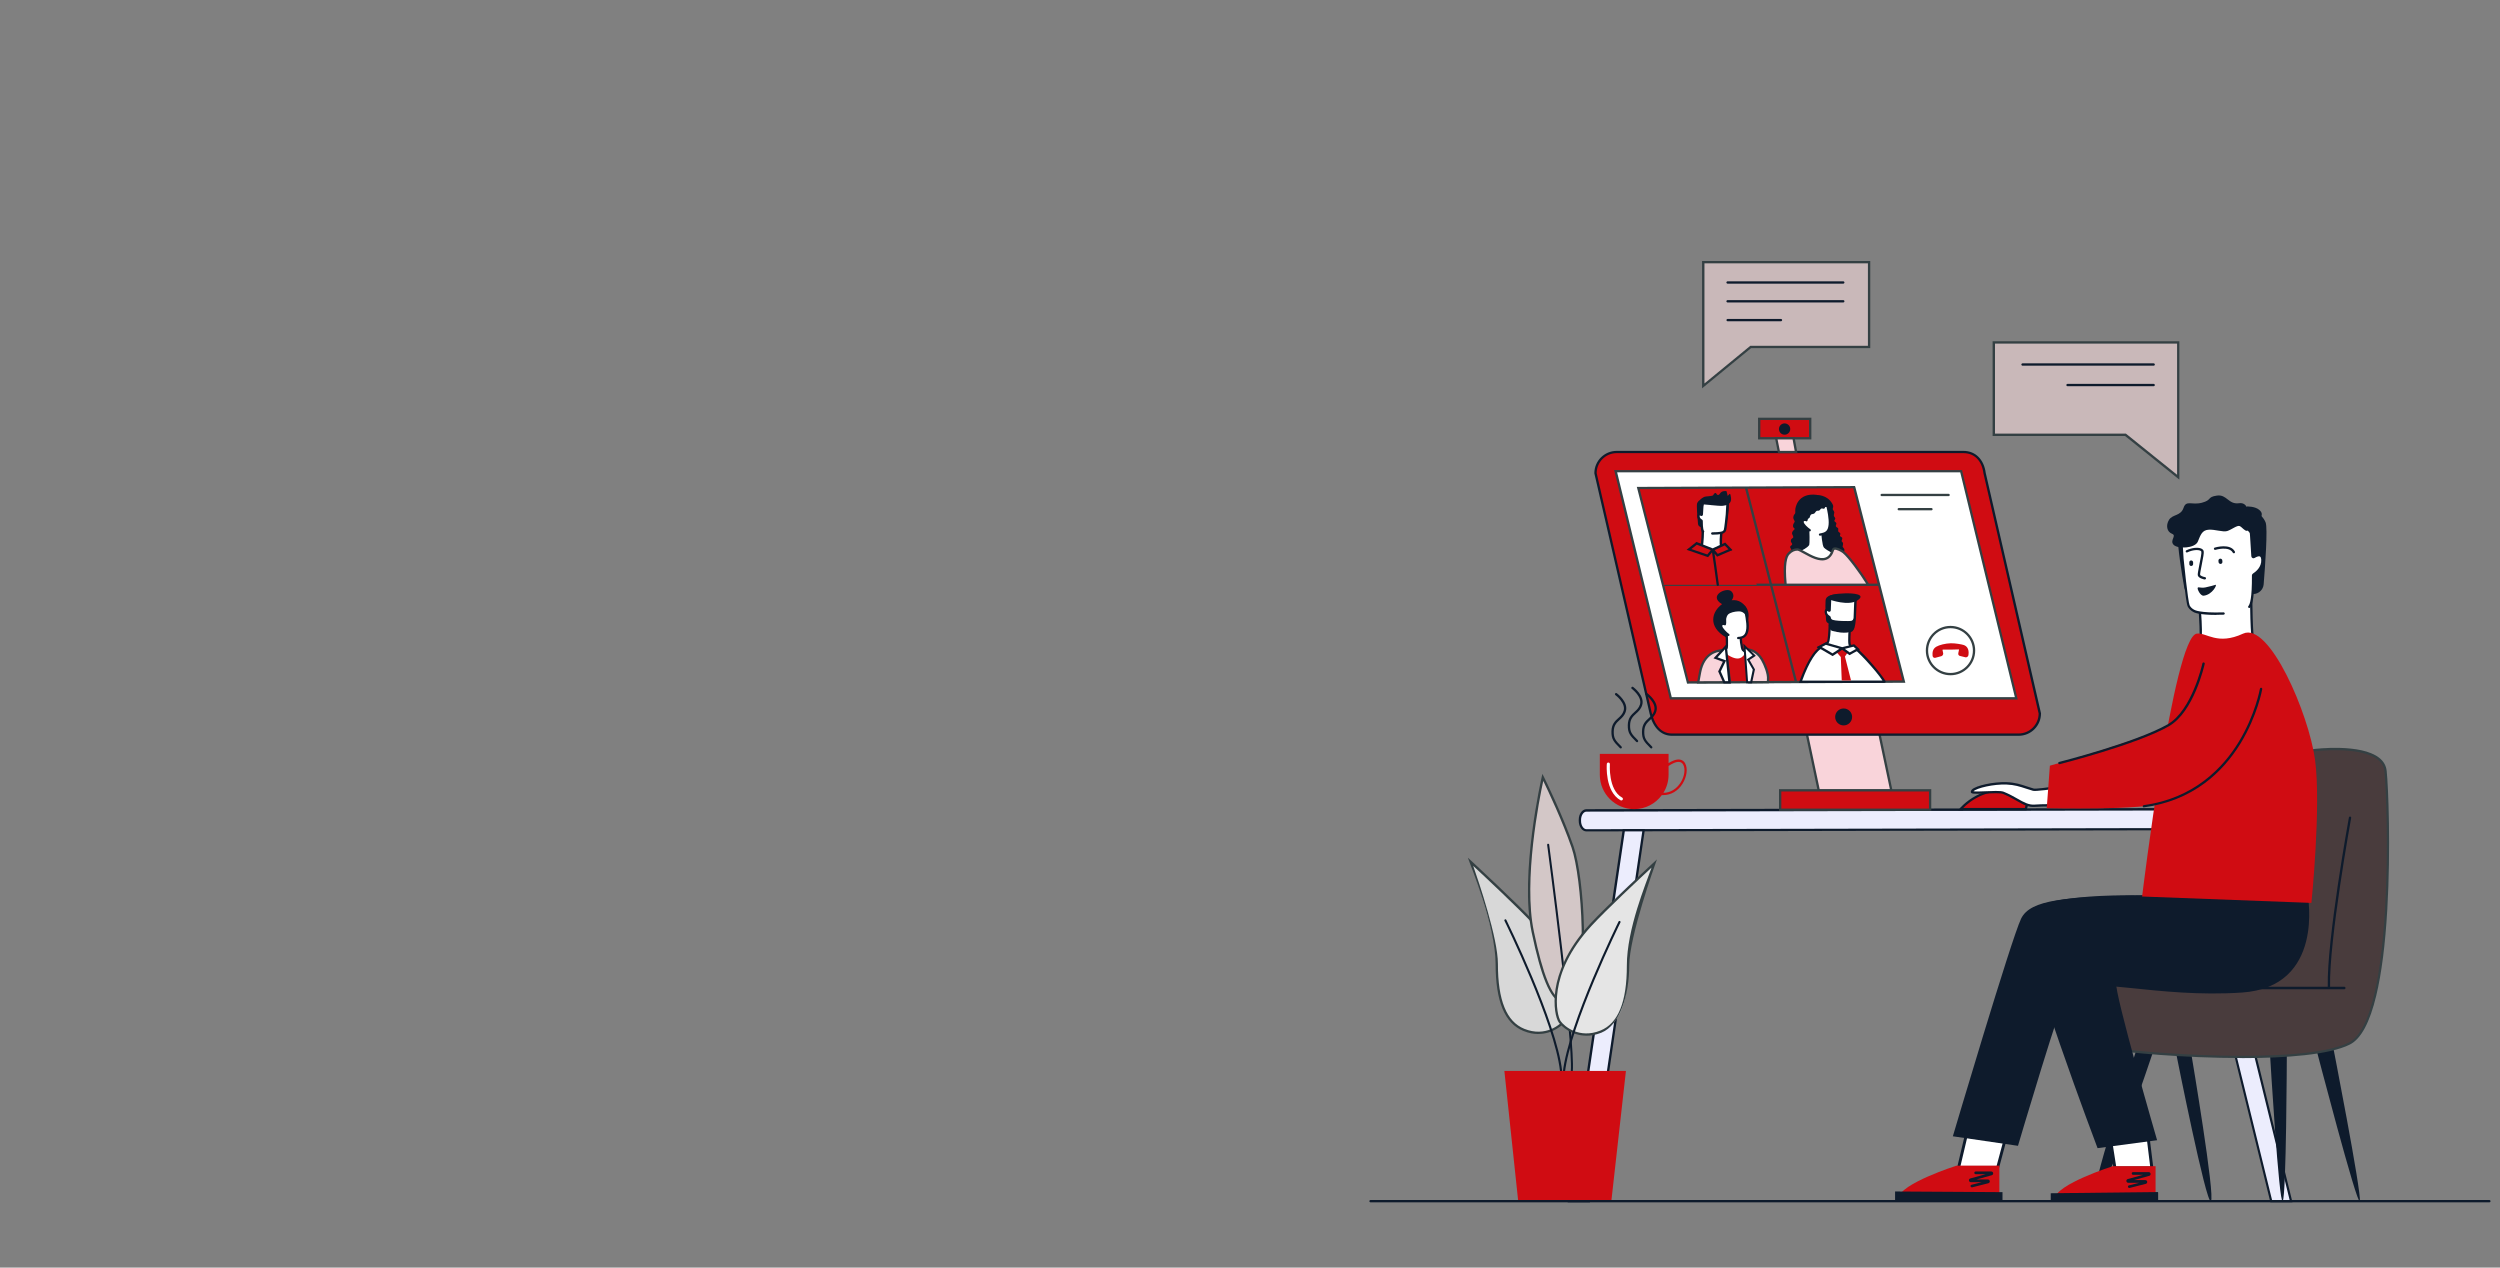 <?xml version="1.0" encoding="UTF-8"?>
<svg xmlns="http://www.w3.org/2000/svg" version="1.1" viewBox="0 0 4068.3 2062.8">
  <rect x="0" y="0" width="4068.3" height="2062.8" fill="#808080" stroke="none"/>
  <defs>
    <style>
      .cls-1 {
        fill: #344043;
      }

      .cls-2 {
        fill: #493c3d;
      }

      .cls-3 {
        fill: #d00c12;
      }

      .cls-4 {
        fill: #fff;
      }

      .cls-5 {
        fill: #e5e5e5;
      }

      .cls-6 {
        fill: #d8d8d8;
      }

      .cls-7 {
        fill: #ecedfd;
      }

      .cls-8 {
        fill: #c9b8b9;
      }

      .cls-9 {
        fill: #f9d4da;
      }

      .cls-10 {
        fill: #0e1b2c;
      }

      .cls-11 {
        fill: #d3c7c7;
      }
    </style>
  </defs>
  <!-- Generator: Adobe Illustrator 28.7.2, SVG Export Plug-In . SVG Version: 1.2.0 Build 154)  -->
  <g>
    <g id="Layer_1">
      <g id="Capa_7">
        <g>
          <g>
            <polygon class="cls-8" points="3244.6 557.2 3544.7 557.2 3544.7 696 3544.7 707.5 3544.7 776.6 3458.8 707.5 3244.6 707.5 3244.6 557.2"/>
            <path class="cls-1" d="M3546.6,780.6l-88.5-71.1h-215.5v-154.1h303.9v225.2h0ZM3246.5,705.6h213l.5.4,82.8,66.6v-213.4h-296.3s0,146.5,0,146.5Z"/>
            <path class="cls-10" d="M3504.7,595.1h-213.4c-1,0-1.9-.9-1.9-1.9s.9-1.9,1.9-1.9h213.4c1,0,1.9.9,1.9,1.9s-.9,1.9-1.9,1.9Z"/>
            <path class="cls-10" d="M3504.7,628.5h-140.2c-1,0-1.9-.9-1.9-1.9s.9-1.9,1.9-1.9h140.2c1,0,1.9.9,1.9,1.9s-.9,1.9-1.9,1.9Z"/>
          </g>
          <g>
            <polygon class="cls-8" points="3041.6 426.6 2771.8 426.6 2771.8 554 2771.8 564.6 2771.8 628 2849 564.6 3041.6 564.6 3041.6 426.6"/>
            <path class="cls-1" d="M2769.8,632v-207.3h273.7v141.8h-193.9l-79.8,65.5h0ZM2773.7,428.5v195.5l74.6-61.3h191.4v-134.2h-266.1Z"/>
            <path class="cls-10" d="M2999.6,461.6h-188.3c-1,0-1.9-.9-1.9-1.9s.9-1.9,1.9-1.9h188.3c1,0,1.9.9,1.9,1.9s-.9,1.9-1.9,1.9Z"/>
            <path class="cls-10" d="M2999.6,492.2h-188.3c-1,0-1.9-.9-1.9-1.9s.9-1.9,1.9-1.9h188.3c1,0,1.9.9,1.9,1.9s-.9,1.9-1.9,1.9Z"/>
            <path class="cls-10" d="M2898.2,522.8h-86.8c-1,0-1.9-.9-1.9-1.9s.9-1.9,1.9-1.9h86.8c1,0,1.9.9,1.9,1.9s-.9,1.9-1.9,1.9Z"/>
          </g>
          <g>
            <path class="cls-7" d="M2581.7,1351.1l1066.9-2.1c5.9,0,10.7-6.9,10.7-15.2v-1.8c0-8.4-4.8-15.2-10.7-15.2l-1066.9,2.1c-5.9,0-10.7,6.9-10.7,15.2v1.8c0,8.4,4.8,15.2,10.7,15.2h0Z"/>
            <path class="cls-10" d="M2581.7,1353h0c-7,0-12.6-7.7-12.6-17.2v-1.8c0-9.5,5.6-17.2,12.6-17.2l1066.9-2.1c7,0,12.6,7.7,12.6,17.2v1.8c0,9.5-5.6,17.2-12.6,17.2l-1066.9,2.1h0ZM3648.6,1318.7l-1066.9,2.1c-4.8,0-8.8,6.1-8.8,13.4v1.8c0,7.2,4,13.4,8.8,13.4l1066.9-2.1c4.8,0,8.8-6.1,8.8-13.4v-1.8c0-7.2-4-13.4-8.8-13.4Z"/>
            <polygon class="cls-7" points="3696 1954.7 3728.3 1954.7 3579.4 1349.3 3547.1 1349.3 3696 1954.7"/>
            <path class="cls-10" d="M3730.6,1956.5h-36l-.3-1.4-149.4-607.7h36l.3,1.4,149.4,607.7ZM3697.4,1952.9h28.6l-148-601.8h-28.6l148,601.8Z"/>
            <polygon class="cls-7" points="2585.7 1954.7 2553.4 1954.7 2642.5 1351.1 2674.7 1351.1 2585.7 1954.7"/>
            <path class="cls-10" d="M2587.3,1956.6h-36.2l89.6-607.4h36.2l-89.6,607.4ZM2555.6,1952.8h28.4l88.5-599.8h-28.4l-88.5,599.8h0Z"/>
          </g>
          <g>
            <polygon class="cls-9" points="2959.7 1286.6 3077.8 1286.6 3052.6 1167.1 2934.5 1167.1 2959.7 1286.6"/>
            <path class="cls-1" d="M3080.2,1288.5h-122l-26-123.3h122l26,123.3ZM2961.3,1284.7h114.2l-24.4-115.7h-114.2l24.4,115.7h0Z"/>
            <rect class="cls-4" x="3014.8" y="1080.5" width="17.5" height="4.8" transform="translate(-39.2 116.3) rotate(-2.2)"/>
            <path class="cls-3" d="M2720.7,1195.5h564.2c19.1,0,34.5-15.4,34.5-34.5l-89.9-390.9c-2.7-21-15.4-34.5-34.5-34.5h-564.2c-19.1,0-34.5,15.4-34.5,34.5l89.9,390.9c4.5,19.2,15.4,34.5,34.5,34.5h0Z"/>
            <path class="cls-10" d="M3285,1197.4h-564.2c-17.7,0-31-13.1-36.4-36l-89.9-391.1v-.2c0-20.1,16.3-36.4,36.4-36.4h564.2c19.6,0,33.5,13.8,36.4,36.1l89.9,391v.2c0,20.1-16.3,36.4-36.4,36.4h0ZM2598.3,769.9l89.8,390.7c2.9,12.3,11,33,32.6,33h564.2c17.9,0,32.5-14.5,32.6-32.4l-89.8-390.8h0c-2.6-20.7-14.8-33-32.6-33h-564.2c-17.9,0-32.5,14.5-32.6,32.4h0Z"/>
            <polygon class="cls-4" points="2719.1 1136.5 3281.3 1136.5 3191.4 766.7 2629.2 766.7 2719.1 1136.5"/>
            <path class="cls-1" d="M3283.7,1138.4h-566.2l-90.8-373.5h566.2l.3,1.5,90.4,372.1h0ZM2720.5,1134.5h558.3l-88.9-365.9h-558.3l88.9,365.9h0Z"/>
            <polygon class="cls-3" points="3098 1109.1 3092.5 1109.2 3055.7 1109.3 3052.6 1109.3 2930.6 1109.8 2876.9 1110 2873.2 1110 2867.1 1110 2866.8 1110 2850.6 1110.1 2850.6 1110.1 2846.4 1110.1 2844.1 1110.1 2815.1 1110.2 2814.4 1110.2 2806 1110.3 2790.9 1110.3 2788.7 1110.3 2788.5 1110.3 2763.5 1110.4 2746.8 1110.5 2666 794.1 3017.3 792.7 3092 1085.8 3096.1 1101.9 3098 1109.1"/>
            <rect class="cls-3" x="2896.9" y="1286.1" width="244" height="31.6"/>
            <path class="cls-1" d="M3142.8,1319.6h-247.8v-35.4h247.8v35.4ZM2898.8,1315.8h240.2v-27.8h-240.2v27.8h0Z"/>
            <rect class="cls-3" x="2862.8" y="681.6" width="83" height="31.6"/>
            <path class="cls-1" d="M2947.7,715.1h-86.8v-35.4h86.8v35.4ZM2864.7,711.3h79.1v-27.8h-79.1v27.8Z"/>
            <path class="cls-10" d="M2986.4,1166.7c0,7.7,6.2,13.8,13.8,13.8s13.8-6.2,13.8-13.8-6.2-13.8-13.8-13.8-13.8,6.2-13.8,13.8h0Z"/>
            <path class="cls-1" d="M3019.1,792.3l-.4-1.4-355.1,1.4,81.4,318.8.4,1.4,307.3-1.2,47.9-.2-81.4-318.8h0ZM2668.5,796l171.3-.7,80.4,312.6-172,.7-79.8-312.6h0ZM2924.2,1107.9l-80.4-312.6,172-.7,79.8,312.6-171.4.7h0Z"/>
            <rect class="cls-1" x="2706.3" y="949.7" width="351.5" height="3.8"/>
            <polygon class="cls-9" points="2890.5 713.2 2895 735.6 2922.9 735.6 2918.7 713.2 2890.5 713.2"/>
            <path class="cls-1" d="M2925.2,737.5h-31.8l-5.3-26.2h32.2l4.8,26.2ZM2896.5,733.7h24l-3.4-18.6h-24.4l3.7,18.6h0Z"/>
            <circle class="cls-10" cx="2904.1" cy="698.2" r="9.2"/>
            <path class="cls-1" d="M3171,807.4h-108.9c-1,0-1.9-.9-1.9-1.9s.9-1.9,1.9-1.9h108.9c1,0,1.9.9,1.9,1.9s-.9,1.9-1.9,1.9Z"/>
            <path class="cls-1" d="M3143.1,830.5h-53.2c-1,0-1.9-.9-1.9-1.9s.9-1.9,1.9-1.9h53.2c1,0,1.9.9,1.9,1.9s-.9,1.9-1.9,1.9Z"/>
            <path class="cls-1" d="M3174.1,1098.9c-22.2,0-40.2-18.1-40.2-40.2s18.1-40.2,40.2-40.2,40.2,18.1,40.2,40.2-18.1,40.2-40.2,40.2ZM3174.1,1022.3c-20.1,0-36.4,16.3-36.4,36.4s16.3,36.4,36.4,36.4,36.4-16.3,36.4-36.4-16.3-36.4-36.4-36.4Z"/>
            <path class="cls-3" d="M3174.6,1046.8c-8.6.2-18.8,2.7-23.8,5.7-6.3,3.9-6.2,10-5.9,14.7.2,2.4,2.4,3.9,4.7,3.2l9.6-2.6c1.9-.6,3.2-2.6,3-4.6l-1.1-5.4c0-.4.3-.8.7-.7,2.5.2,23,0,25.5-.3.4,0,.7.3.6.7l-1.1,5.3c-.6,2.3.8,4.4,3,4.7l8.9,2.2c2.2.2,4.2-1.4,4.6-3.7,1.6-10.9-3.6-15-7.8-16.4-2.7-.9-13.5-3-20.8-2.8h0Z"/>
          </g>
          <g>
            <path class="cls-3" d="M2742.4,1242.3c-2-3.5-4.8-5.5-8.5-6.2-6.1-1-13.3,2.3-18.6,5.7v-15h-111.9v34c0,30.9,25.1,55.9,55.9,55.9h0c18.5,0,34.9-9,45-22.8.7,0,1.5,0,2.2,0,12.7,0,24-6.6,31.5-18.5,7.1-11.4,8.9-25,4.2-33.2h0ZM2734.9,1273.5c-6.7,10.6-16.8,16.6-28,16.7,5.3-8.6,8.4-18.6,8.4-29.4v-14.3c5-3.4,12.3-7.5,18-6.5,2.5.4,4.4,1.8,5.8,4.3,3.9,6.9,2.2,19.2-4.2,29.3h0Z"/>
            <path class="cls-4" d="M2638.5,1302.7c-.4,0-.8-.1-1.2-.3-25.7-14.2-22.7-57.3-22.5-59.2.1-1.4,1.3-2.5,2.7-2.3,1.4.1,2.4,1.3,2.3,2.7,0,.4-3,41.7,19.9,54.3,1.2.7,1.7,2.2,1,3.4-.5.8-1.3,1.3-2.2,1.3h0Z"/>
            <path class="cls-10" d="M2687.1,1217.9c-.5,0-1-.2-1.4-.6-10.3-10.3-13.9-14.4-13.7-27.1.2-11.7,5.7-16.8,11-21.6,3.7-3.3,7.1-6.5,8.8-11.9,4-12.5-13.1-25.4-13.3-25.5-.8-.6-1-1.8-.4-2.7.6-.8,1.8-1,2.7-.4.8.6,19.5,14.6,14.6,29.8-2,6.4-6,10.1-9.9,13.6-4.9,4.5-9.6,8.8-9.7,18.9-.2,11.2,2.7,14.5,12.6,24.4.7.7.8,1.9,0,2.7-.4.4-.9.6-1.4.6h0Z"/>
            <path class="cls-10" d="M2637.4,1217.9c-.5,0-1-.2-1.4-.6-10.3-10.3-13.9-14.4-13.7-27.1.2-11.7,5.7-16.8,11-21.6,3.7-3.3,7.1-6.5,8.8-11.9,4-12.5-13.1-25.4-13.3-25.5-.8-.6-1-1.8-.4-2.7.6-.8,1.8-1,2.7-.4.8.6,19.5,14.6,14.6,29.8-2,6.4-6,10.1-9.9,13.6-4.9,4.5-9.6,8.8-9.7,18.9-.2,11.2,2.7,14.5,12.6,24.4.7.7.8,1.9,0,2.7-.4.4-.9.6-1.4.6h0Z"/>
            <path class="cls-10" d="M2664,1207.8c-.5,0-1-.2-1.4-.6-10.3-10.3-13.9-14.4-13.7-27.1.2-11.7,5.7-16.8,11-21.7,3.7-3.3,7.1-6.5,8.8-11.9,4-12.5-13.1-25.4-13.3-25.5-.8-.6-1-1.8-.4-2.7.6-.8,1.8-1,2.7-.4.8.6,19.5,14.6,14.6,29.8-2,6.4-6,10.1-9.9,13.6-4.9,4.5-9.6,8.8-9.7,18.9-.2,11.2,2.7,14.5,12.6,24.4.7.7.8,1.9,0,2.7-.4.4-.9.6-1.4.6h0Z"/>
          </g>
          <g>
            <path class="cls-10" d="M2989.6,967.3c-5.3.2-18.2.6-18.8,10-.7,10.7.2,24.6.8,32,.2,2.9,2.6,5.2,5.5,5.4l32.5,2.1c3,.2,5.6-1.9,6.2-4.8,1.8-9.9,4.5-31,3.5-34.3-3.3-11.1-21.3-10.7-29.7-10.3h0Z"/>
            <path class="cls-4" d="M2977.6,1017.3s-.7,25.2-3.1,27.9-14.5,8.5-14.5,8.5l38.1,27.6,25.5-16.7s-12.5-12.7-13.5-16c-1.4-4.7.5-29.1.5-29.1l-33-2.1h0Z"/>
            <path class="cls-10" d="M2998,1083.6l-41.7-30.2,2.9-1.4c4.5-2.2,12.3-6.3,13.9-8,1.2-1.8,2.3-15.2,2.6-26.7,0-1,.9-1.9,1.9-1.8,1,0,1.9.9,1.8,1.9-.2,7.8-1,26.2-3.6,29.1-1.9,2.1-8.4,5.6-12.2,7.6l34.4,24.9,22.5-14.8c-4-4.1-11.4-12.1-12.4-15.2-1.4-4.9.2-27.2.4-29.8,0-1,1-1.8,2.1-1.7,1,0,1.8,1,1.7,2.1-.7,9.3-1.5,25.2-.6,28.4.5,1.8,7.2,9.3,13,15.2l1.6,1.7-28.5,18.8h0Z"/>
            <path class="cls-4" d="M2990.1,1026.6c9.2,1.7,20.7.7,24.1-2.3,2-1.7,3.2-9.1,4-17.5,0-.2,1.2-30.2,1.2-30.2l-41.2-2.6s-.5,9.1-.8,19.3c0,.5-.5.7-.9.5-2.1-1.4-5-2.6-5.4,1.2-.4,4.7,3.7,8,5.8,9.1.2.1.3.3.3.6,0,7.2.3,13.5,1.1,15.7.5,1.2,1.4,2.3,2.7,3.2l8.8,3.1h0Z"/>
            <path class="cls-10" d="M2999.5,1029.3c-3.3,0-6.8-.3-9.7-.8-1-.2-1.7-1.2-1.5-2.2.2-1,1.2-1.7,2.2-1.5,9.4,1.7,20,.3,22.5-1.9.3-.3,2.1-2.5,3.3-16.3,0-.5.7-17.7,1.1-28.3l-37.4-2.4c-.2,3.2-.5,10-.7,17.3,0,.9-.5,1.7-1.4,2.2-.8.4-1.8.3-2.5-.1-1.2-.8-1.9-1-2.2-1,0,.1-.1.3-.2.8-.4,4.3,4.2,7,4.8,7.3.8.5,1.3,1.3,1.4,2.3,0,10.8.7,14.1,1,15.1.3.8,1,1.6,2.1,2.3.9.6,1.1,1.8.5,2.6-.6.9-1.8,1.1-2.6.5-1.7-1.1-2.9-2.5-3.5-4.1-.5-1.4-1.2-4.6-1.3-15.7-3.2-2-6.5-5.8-6.1-10.6.2-2.4,1.4-3.5,2.3-3.9,1.1-.6,2.5-.5,4.1.2.3-9.2.7-17.1.7-17.2v-1.9c.1,0,45.1,2.9,45.1,2.9v1.8c-.9,19.9-1.3,30.1-1.3,30.3-1.3,14.2-3.1,17.5-4.6,18.8-2.8,2.5-9.3,3.6-16,3.6h0Z"/>
            <path class="cls-10" d="M2977.3,1003.8s1.1,1.3,3.5,4c2.8,3.1,30.2,3.3,32.2,2.4,4.4-1.9,3.5-5.6,5.1-5.2,1.9.5-1.5,19.7-3.7,22.3-2.2,2.6-22.1,2.3-32.6-.6-8.7-2.4-4.5-22.9-4.5-22.9Z"/>
            <path class="cls-10" d="M2978.1,976s30.2,10.9,44.8.9c14.6-9.9-7.5-11.8-20.8-11.3-13.4.5-32.2,2-23.9,10.3Z"/>
            <path class="cls-4" d="M2930,1109.5c8-22.2,21.6-52.8,37-57.3.5-.1,12.7,2.7,21.4,4.3,2-1.9,4.9-2.1,8.9-.2h0c.4.2,16.8-3.2,17.4-3.3,6.5-.8,46.7,45.5,51.9,56.3,0,0-136.6.2-136.6.2h0Z"/>
            <path class="cls-10" d="M2927.3,1111.4l.9-2.5c8.7-24.1,22.3-53.8,38.2-58.5.7-.2.8-.2,9.2,1.6,3.7.8,8.3,1.8,12.3,2.5,1.9-1.4,5-2.3,9.8-.1,1.8-.2,9.2-1.7,12.9-2.5,3.2-.7,3.7-.7,3.9-.8,8.6-1.1,49.3,48.1,53.9,57.3l.2.4v.5c0,1.9-1.6,1.9-3.4,1.9h-4.3c-3.7,0-9.1,0-15.5,0-12.8,0-29.9,0-46.9,0-34.1,0-68.3,0-68.3,0h-2.7,0ZM2967.1,1054.1c-10.8,3.4-23,22.4-34.4,53.5,17.4,0,111.9-.1,130.6-.2-9.2-14.7-43.5-52.1-48.5-52.5-.2,0-1.6.3-3.5.7-11.3,2.3-13.5,2.7-14.4,2.6h-.1l-.4-.2c-4.6-2.2-6.2-.6-6.8-.1l-.7.7-1-.2c-4.2-.8-9.2-1.9-13.3-2.7-3.2-.7-6.6-1.4-7.6-1.6h0Z"/>
            <polygon class="cls-3" points="3012.2 1107.3 2997.1 1107.3 2995.6 1069.2 2988.6 1061.3 2997.9 1055.7 3007.2 1061.3 3002.3 1068.4 3012.2 1107.3"/>
            <polygon class="cls-4" points="2997.9 1055.1 2982.3 1065.4 2960.7 1052.9 2971 1047.4 2997.9 1055.1"/>
            <polygon class="cls-4" points="2997.9 1055.1 3009.9 1064 3023.6 1056.5 3016.8 1050.3 2997.9 1055.1"/>
            <path class="cls-10" d="M3026.8,1056.9l-9.5-8.6-19.4,4.8-27.1-7.7-14.1,7.4,25.6,14.9,15.4-10.3,12,8.8,17.1-9.4h0ZM2982.2,1063.2l-17.6-10.3,6.6-3.5,22.1,6.3-11.1,7.4h0ZM3016.2,1052.4l4,3.7-10.2,5.6-7.8-5.8,14-3.5Z"/>
          </g>
          <g>
            <path class="cls-4" d="M2802,860s-2.9,25.3-.8,28c2.1,2.7,14.4,7.7,14.4,7.7l-21.9,44.1h-39.5l-6.9-32.4s20.5-15.8,21.7-19c1.7-4.4,2.1-28,2.1-28l30.8-.5Z"/>
            <path class="cls-10" d="M2752.7,941.8l-7.5-35.1,1-.8c9.7-7.4,20.2-16.3,21.1-18.2,1.2-3,1.8-18.3,1.9-27.2,0-1.1.9-1.9,2-1.9s1.9.9,1.9,2c0,2.4-.4,24-2.2,28.7-1.3,3.2-14.7,13.8-21.4,19.1l6.3,29.6h36.6l20.4-41.1c-3.9-1.6-11.4-5-13.3-7.5-2.3-3-.7-19.7.4-29.4.1-1.1,1.1-1.8,2.2-1.7,1.1.1,1.8,1.1,1.7,2.2-1.3,11.3-2.1,24.7-1.1,26.7,1,1.4,7.9,4.7,13.6,7l2,.8-23.3,47h-42.3Z"/>
            <path class="cls-10" d="M2794.7,810.2c5.5.5,19,1.7,18.8,11-.3,10.6-2.6,24.4-3.9,31.6-.5,2.9-3.2,5-6.2,5h-34.2c-3.1.1-5.7-2.1-6-5-.9-9.9-2.7-30.8-1.4-33.9,4.5-10.8,24.2-9.5,33-8.6h0Z"/>
            <path class="cls-4" d="M2771.5,864.9c-1.8-1.8-2.4-8.9-2.3-17.1,0-.2-.1-.5-.3-.6-2.2-1.3-5-3.6-4.8-7.7.2-3.5,2.5-3.1,4.5-2,.4.2.8,0,.9-.5.4-9.8,1.2-18.4,1.2-18.4h40.7c0-.1-.3,8.6-1,18.4,0,.5-2.4,23.9-3.4,26-.6,1.1-1.6,2.1-3,2.9,0,0-2.7,2-17.5,2.1l-15-3.2h0Z"/>
            <path class="cls-10" d="M2786.5,870.1c-1.1,0-1.9-.9-2-1.9,0-1.1.9-2,1.9-2,12.7,0,16-1.5,16.4-1.7h.1c1.1-.7,1.8-1.4,2.2-2.1.8-2.1,3-22.8,3.2-25.3.5-6.9.8-13.3.9-16.5h-36.8c-.2,3.2-.8,9.6-1.1,16.7,0,.9-.5,1.7-1.3,2.1-.8.5-1.7.5-2.5,0-.8-.5-1.3-.6-1.5-.6,0,.1-.1.4-.1.9-.1,2.4,1.1,4.3,3.8,5.8.8.5,1.3,1.3,1.3,2.3,0,13.5,1.6,15.5,1.8,15.7.8.8.8,2,0,2.8s-2,.8-2.8,0c-1.4-1.4-2.9-4.6-2.9-17.7-3.5-2.2-5.3-5.4-5.1-9.1.1-2,.8-3.4,2.1-4.2.9-.5,2.1-.6,3.4-.2.5-8.9,1.1-16.5,1.1-16.6l.2-1.8h44.5c0-.1,0,1.9,0,1.9,0,0-.3,8.9-1,18.7,0,.2-2.3,24.1-3.6,26.7-.7,1.5-1.9,2.7-3.7,3.7-1,.7-4.9,2.3-18.5,2.4h0Z"/>
            <path class="cls-3" d="M2828.3,902.2c-4.9-3.3-9.3-5.8-12.8-7.4l.6-.2-8.9-9.2-19.9,9.2h0l-26.2-10.3-9.9,7.9c-11.1,6.5-31.9,30.1-44.3,59.5h152c-5.3-14.4-16.4-40-30.5-49.4h0Z"/>
            <path class="cls-10" d="M2790.1,900.9l4.2,5,25-10.8-11.8-12.2-20.4,9.4-26.4-10.4-16.1,12.8,35,12,6.4-7.8c1.3,8.7,4.5,29.6,7.5,52.9.1,1,.9,1.7,1.9,1.7h.2c1-.1,1.8-1.1,1.6-2.1-2.8-21.3-5.6-40.6-7.1-50.5h0ZM2812.7,893.9l-17.3,7.4-5.1-6.1,16.4-7.6,6.1,6.3h0ZM2778.3,902.3l-25.9-8.8,8.9-7.1,22.7,8.9-5.7,7h0Z"/>
            <path class="cls-10" d="M2804.1,823c4.9-.4,14-2.6,12.9-12.5-1.1-9.9-2.9-6.2-2.9-6.2,0,0-1.9,2.3-2.7,2.4s.8.6-1.9-7.5c0,0-7.2-1.2-10.3,3.6-3,4.8-5.3,2.2-6.5,0-1-1.9-4,.7-4.6,2.8-1.1,2.3-12.1,1.5-15.4,3.3-5.1,2.9-6.9,4-6.6,11.1,0,1.4,2.3,14.5,2.3,14.5l3.9-14s23.8,3.3,31.7,2.6h0Z"/>
          </g>
          <g>
            <path class="cls-10" d="M2956.6,805.5s16.5-.6,24.9,13.8c2.2,3.8,2.1,4.5,1,8.6-.5,1.7,2.6,3.8,2.5,6.2,0,1.3-.9,3.2-.8,4.7.1,2,2.1,2.9,2.4,5,.2,1.3-1.8,2.6-1.5,3.9.3,1.4,2.8,2.3,3.2,3.5.5,1.7-.8,2.9-.8,4.5s1.5,2.4,3.3,3.5c1.4.8,0,5.1.8,5.9.7.7,2.8,2,3.1,2.7.6,1.8-.7,3.1-.5,4.1.3,1.5,3.2,2,3.7,3.3.5,1.3-.7,3.4-1,4.9-.3,1.3,2.2,2.6,2.3,3.5.3,2.8-.6,4.6-.7,5.6-.1,1.2,3.1,3.7,3,5.3-1.4,33.3-89.8,26.9-88.8,3.5,0-1.5,3.2-2.4,2.2-4.1-.7-1.2-1.3-2.1-1.8-3.5-.5-1.5,2.6-2.9,3.2-4.2,1-2.2-3.1-3.4-1.8-7.5.9-3.2,4-2.5,3.7-5-.2-2.1-2.4-4.7-2-6.4,1.1-5.1,5.6-5.6,4-7.2-1.7-1.7-2.9-2.5-2.2-6.1.3-1.5,2.6-4.9,2.6-4.9-.2-2.7-3.2-4.3-2.1-8.6,1.5-6.1,3.6-1.6,3-11-.1-1.7,2.9-28.3,35.1-24.2h0Z"/>
            <path class="cls-4" d="M2942.3,856.1s1.1,28.6,0,30.1c-3.8,5.1-14.8,9.7-17.4,10.4-2.5.7,38.4,26.7,38.4,26.7l24.1-19.6-8.1-7.3s-6.8-3.4-9.8-6.5c-3-3.1-4.5-32.3-4.5-32.3l-22.8-1.5h0Z"/>
            <path class="cls-10" d="M2963.5,925.7l-1.1-.7c-39.8-25.4-39.6-27-39.4-28.5.1-.8.7-1.4,1.5-1.7,2.6-.7,12.7-5,16.2-9.5.5-2.3.2-16.5-.3-29.2v-2.1c0,0,26.5,1.8,26.5,1.8v1.7c.7,13.4,2.4,29.1,4,31,2.3,2.3,7.5,5.2,9.3,6.2h.2c0,.1,10,9.1,10,9.1l-26.9,21.9h0ZM2928.3,897.5c5.2,4.1,20.6,14.3,35,23.5l21.3-17.3-6.3-5.7c-1.3-.7-7.2-3.8-10.1-6.8-3-3.1-4.4-22.1-4.9-31.8l-19-1.3c1,27.2,0,28.6-.4,29.2-3.3,4.5-11.1,8.3-15.6,10.1h0Z"/>
            <path class="cls-4" d="M2944.8,863c-3.4-2.2-11.5-9-11.6-13.4-.2-4.4,4.9-3.9,6.4-3.2,1,.5,0-21.6,0-21.6l34.1-1.8s5,19,3.8,31.1c-1.2,12.2-7,14.3-15.7,15.8l-17-6.9h0Z"/>
            <path class="cls-10" d="M2961.8,871.9c-.9,0-1.7-.7-1.9-1.6-.2-1,.5-2,1.6-2.2,8.8-1.5,13.1-3.4,14.2-14.1,1-9.7-2.3-24.3-3.4-29l-30.7,1.6c.9,20.2.1,20.7-.8,21.4l-.9.6-1-.5c-.7-.3-2.4-.5-3.2,0-.1.1-.5.3-.5,1.3.1,3,6.4,9,10.8,11.9.9.6,1.1,1.8.5,2.6-.6.9-1.8,1.1-2.6.5-.1,0-12.2-8.4-12.5-14.9,0-2,.7-3.7,2.2-4.6,1.4-.9,3.1-1.1,4.7-.9.1-3.5,0-11.7-.4-19.2v-1.9c-.1,0,37.4-2,37.4-2l.4,1.5c.2.8,5.1,19.5,3.9,31.8-1.4,13.6-8.3,15.9-17.3,17.5h-.3Z"/>
            <path class="cls-10" d="M2977.7,822.2s-2.4.1-6.5,1.7c-1,.4-1.6,3.4-2.6,3.9-1.2.5-3.4-.8-4.8-.2-1.4.6-1.9,2.5-3.4,3.2-1.1.6-3,0-4.1.6-1.8,1-2.3,3.1-4,4.3-1.1.8-4.3.8-5.2,1.7-1.8,1.7-1.8,4.6-2.5,5.2-2.4,2.3-3.3,1.3-4.4,4,0,0-1.9-.9-3.3-.8-1.8.1-2.4.7-2.4.7l1.9-25.3,41.3.8h0Z"/>
            <path class="cls-9" d="M3040.1,951.6h-134.3c-2.2-22.8-1.9-43.6,4.9-50.7,6-6.2,11.3-6.8,14.2-6.8,8.8,0,47.2,35.6,58,.4,1.6-5,13.4,1.3,16.8,3.9,9.6,7.6,31.2,37.7,40.3,53.1h0Z"/>
            <path class="cls-1" d="M3043.4,953.5h-139.4l-.2-1.7c-2.7-28.5-1-45.5,5.5-52.2,4.7-4.9,10-7.4,15.6-7.4h0c2.7,0,6.9,2.3,12.6,5.5,10.1,5.6,23.9,13.3,33.6,9.4,4.6-1.8,7.9-6.1,10.1-13.1.5-1.5,1.5-2.5,3-3,5.1-1.6,14.6,4.2,16.8,6,9.8,7.8,31.5,37.9,40.8,53.7l1.7,2.9h0ZM2907.5,949.7h129.2c-9.9-16.1-29.5-42.9-38.1-49.7-2.9-2.3-10.6-6.2-13.3-5.3-.3.1-.4.2-.5.5-2.5,8-6.6,13.3-12.3,15.5-11.4,4.6-26.1-3.7-36.9-9.6-4.4-2.4-8.9-5-10.7-5h0c-4.6,0-8.8,2-12.8,6.2-3.8,3.9-7.6,15.2-4.6,47.5h0Z"/>
          </g>
          <g>
            <path class="cls-10" d="M2802.3,983.2c-23.3-14,7.6-28.5,15.2-20.9,5.8,5.8,2.5,11.9.5,14.5,5.5-.7,11,.3,15.6,3.5,20.2,14,8.7,35.3,8.7,35.3,0,0-7.1,36.8-33.2,21.8-31-17.7-23.1-42.5-6.8-54.2h0Z"/>
            <path class="cls-4" d="M2809.6,1025s1.3,27.7.3,29.2c-3.6,5-14.3,9.5-16.7,10.2-2.4.7,40.2,16.6,40.2,16.6l20.4-10.2-7.9-7.1s-6.6-3.3-9.6-6.3-4.6-31.2-4.6-31.2l-22.1-1.3h0Z"/>
            <path class="cls-10" d="M2833.5,1083.1l-.8-.3c-41.7-15.6-41.7-16.7-41.6-18.4,0-.9.6-1.6,1.5-1.8,2.6-.7,12.3-4.9,15.6-9.3.5-2.3.1-16-.5-28.2v-2.1c-.1,0,25.8,1.5,25.8,1.5v1.7c.8,13,2.6,28.1,4.1,30,2.2,2.2,7.3,5,9,5.9h.2c0,.1,10.2,9.2,10.2,9.2l-23.6,11.8h0ZM2797.4,1064.8c6.5,2.9,21.7,8.8,35.8,14.1l17.1-8.5-5.6-5c-1.3-.6-7-3.6-9.8-6.5-2.9-3-4.4-21.3-5-30.7l-18.3-1.1c1.2,26.3.2,27.7-.2,28.3-2.9,4-9.5,7.6-14,9.5h0Z"/>
            <path class="cls-4" d="M2812.5,1033.3c-3.3-2.1-11.6-10.2-11.7-14.4-.2-4.3,4.7-3.8,6.2-3.1,1,.5-.6-23.6-.6-23.6l33-2.7s5.6,21.7,4.5,33.5c-1.1,11.9-6.5,15-15.1,15.4l-16.1-5h0Z"/>
            <path class="cls-10" d="M2828.6,1040.2c-1,0-1.8-.8-1.9-1.8,0-1,.8-1.9,1.8-2,7.7-.4,12.3-2.8,13.3-13.7.9-9.5-2.8-26.1-4-31.3l-29.5,2.4c1.5,22.2.7,22.7-.2,23.4l-.9.6-1-.4c-.6-.3-2.3-.5-3.1,0-.1.1-.5.3-.4,1.3.1,3.2,7.5,10.7,10.9,12.9.9.6,1.1,1.8.6,2.6-.6.9-1.8,1.1-2.6.6-2.9-1.9-12.4-10.5-12.6-16,0-2,.7-3.6,2.1-4.6,1.3-.9,3-1.1,4.4-1,0-3.8-.4-12.9-.9-21.1v-1.9c-.1,0,36.3-3,36.3-3l.4,1.6c.2.9,5.6,22.1,4.5,34.1-1,11.4-6.1,16.6-16.9,17.2h-.1Z"/>
            <path class="cls-3" d="M2873.2,1108.4c.1-9.2-.6-34.5-13.6-43.2-4.7-3.2-7.6-5.3-9.8-6.5,0,0,0,0-.1,0-1.3-.7-2.3-1-3.3-1.1h-.3c-.2,0-.5,0-.7.1h0c-1.4.3-2.5,1.6-3.7,3.2-.1.2-.2.3-.4.5-.2.3-.4.6-.7.9h0c-4.5,6.6-10.2,16.1-31,2.1-.4-.2-.8-.5-1.1-.8-1.3-.9-2.7-1.9-4.1-3.1-.4-.3-.8-.5-1.4-.6-.4-.1-.9-.1-1.4-.1-1.7,0-3.8.7-5.8,1.5-1.9.7-3.7,1.6-5.1,2.2-7.8,3.4-7.9,9.7-6.4,15.6,1.4,5.6,4.2,10.8,3.3,12.9l.3,7.1.9,9.2h84.4c0,0,0,0,0,0Z"/>
            <path class="cls-9" d="M2877.3,1106c-.1,1.1-.3,2.9-.5,4h-30.4c-1.8-13-3.4-25.2-4.2-34.1h0c-.6-6.6-.8-11.8-.7-15,0-.3,0-.5,0-.7.2-2.2.6-3.4,1.3-3.4.8,0,1.6.1,2.4.2q.5,0,0,0h0c.3,0,.6.1.9.1,1.1.2,2.2.5,3.3.9,0,0,0,0,.1,0,6.4,2.2,12.9,7.3,17.7,15.6,3.8,6.6,10.9,22.1,9.8,32.4h.1Z"/>
            <path class="cls-1" d="M2844.8,1112.1l-.2-1.6c-2-14-3.4-25.8-4.2-34.3h0c-.6-7-.9-12.1-.7-15.3v-.8c.1-1.5.5-5.3,3.3-5.2.8,0,1.6.1,2.4.2h.9c.1.1.3.2.4.2,1,.2,2.2.5,3.2.8h.3l.3.2c7.4,2.6,14,8.4,18.6,16.3,4,6.9,11.2,22.8,10.1,33.6v.8c-.2,1-.3,2.4-.5,3.3l-.2,1.6-33.7.2h0ZM2844.2,1075.8c.7,8.1,2.1,19.2,3.9,32.4h27.1c0-.6.1-1.1.1-1.6v-.8c1-9-5.1-23.7-9.5-31.3-4.1-7.2-10-12.4-16.5-14.6h-.3c-1-.5-2-.7-3-.9h-.8c0-.1-.6-.1-.6-.1h-.1c-.2-.1-.5-.2-.7-.2,0,.3-.1.8-.2,1.6v.7c-.2,3.1,0,8.1.6,14.8h0c0,.1,0,0,0,0ZM2842.9,1058.7h0Z"/>
            <path class="cls-9" d="M2810.9,1076.4c-.2-1.5-.5-2.9-.7-4.2-.6-3.5-1.1-6.4-1.7-8.6-.7-2.7-1.3-4.3-1.9-4.7-.4-.2-.8-.4-1.3-.5-.7-.2-1.4-.2-2.2-.2-1.8,0-3.9.4-6,1.1,0,0-24.3,1.6-30.6,34.7-1.1,5.7-2.1,11.2-3,16.5h24.9c0-.1.3-.1.3-.1h17.3c0,0,8.4,0,8.4,0h.7c-1.4-13.4-2.9-25.1-4.2-33.9h0Z"/>
            <path class="cls-1" d="M2761.3,1112.3l.4-2.3c.9-5.4,1.9-10.9,3-16.5,6.1-32.4,29.4-36,32-36.3,2.4-.7,4.6-1.1,6.4-1.1,1,0,1.9.1,2.7.3.6.1,1.1.3,1.7.7,1,.5,1.8,1.7,2.9,5.9.6,2.2,1.1,5.1,1.7,8.8.2,1.3.5,2.7.7,4.2,1.3,8.4,2.7,19.8,4.2,34l.2,2.1h-28.7c0,.1-27.3.2-27.3.2h0ZM2803.1,1060c-1.5,0-3.4.3-5.5,1h-.4c-.9.1-22.9,2-28.8,33.3-.9,4.8-1.8,9.6-2.6,14.2l47.2-.2c-1.4-13.2-2.7-23.8-4-31.7h0c-.2-1.5-.5-2.9-.7-4.2-.6-3.5-1.1-6.4-1.7-8.5-.6-2.5-1-3.3-1.2-3.6-.2-.1-.4-.1-.6-.2-.6-.1-1.1-.2-1.8-.2h0ZM2805.7,1060.5h0Z"/>
            <polygon class="cls-4" points="2845.4 1074.5 2854.1 1089.4 2849.6 1110.1 2849.6 1110.1 2845.4 1110.1 2843.1 1110.2 2840.7 1076.9 2839.6 1062.3 2839.6 1062.3 2839.5 1060.9 2838.8 1051.5 2845.1 1057.6 2845.3 1057.8 2854.6 1066.9 2850.9 1069.3 2844.8 1073.4 2845.4 1074.5"/>
            <path class="cls-10" d="M2841.6,1111.8l-4.7-64.5,20.4,19.9-10.2,6.8,8.8,15.3-4.8,22.6h-9.4ZM2840.8,1055.7l3.8,52.8h3.7l4-18.8-9.7-16.8,9.4-6.3-11.2-10.9Z"/>
            <polygon class="cls-4" points="2814.4 1110.2 2806 1110.3 2798.1 1092.5 2806.2 1075.8 2791.7 1070.5 2795.7 1066.1 2800 1061.5 2801.6 1059.8 2803.1 1058.1 2808.5 1052.4 2808.8 1055.6 2809.7 1064.4 2810.5 1072.3 2810.9 1076.4 2814.4 1110.2"/>
            <path class="cls-10" d="M2804.7,1112.2l-8.7-19.6,7.6-15.7-15.2-5.6,21.5-23.3,6.6,64.2h-11.8ZM2800.2,1092.6l7,15.8h5.1l-3.4-33.6-8.6,17.8ZM2795,1069.7l13.8,5-1.8-18-11.9,12.9h0Z"/>
            <path class="cls-10" d="M2843.9,1006.9s-3.4-12.5-14.9-12c-6.1.2-13.4,1.8-16.8,5-3.3,3.1-5.7,16-5.7,16l-5.9-24.3,37.5-6.3,5.8,21.6h0Z"/>
          </g>
          <g>
            <path class="cls-6" d="M2393.1,1402.5s42.6,118,42.6,166,8.6,93.1,44.1,107.5c35.5,14.4,61.2-7.4,67.2-16.1,7.4-10.6,22.1-78.3-50.5-157.3-28.5-31-103.5-100.1-103.5-100.1h0Z"/>
            <path class="cls-1" d="M2503.4,1682.7c-7.4,0-15.6-1.4-24.3-5-30.5-12.4-45.3-48.1-45.3-109.3s-42.1-164.2-42.5-165.4l-2.6-7.3,5.7,5.3c.8.7,75.3,69.5,103.6,100.2,39,42.4,51.8,80.7,55.7,105.3,4.5,27.9-.8,48.2-5.1,54.4-4.8,6.9-21.3,21.7-45.2,21.7h0ZM2397.4,1409.1c9.3,26.7,40.2,118,40.2,159.4,0,59.4,14,94,42.9,105.7,34.5,14,59.1-7,64.9-15.4,6.2-8.9,23.1-75.1-50.4-155-23.6-25.6-79.7-78-97.7-94.8h0Z"/>
            <path class="cls-10" d="M2540.3,1744.5c-.8,0-1.6-.6-1.7-1.5-8.7-78.7-89.6-243-90.4-244.6-.4-.8,0-1.8.8-2.3s1.8,0,2.3.8c.8,1.7,82,166.4,90.8,245.7.1.9-.6,1.7-1.5,1.8h-.2Z"/>
            <path class="cls-11" d="M2510.7,1265.1s-36.3,156.6-16.4,251.6,40.1,130.8,65.6,105.2c25.4-25.6,17.2-191.2-.7-243.4-18-52.2-48.4-113.4-48.4-113.4h0Z"/>
            <path class="cls-1" d="M2544.4,1631.8c-1.5,0-3-.2-4.4-.7-17.3-5.1-32.4-41.4-47.6-114.1-19.8-94.4,16.1-250.9,16.4-252.5l1.2-5.2,2.4,4.8c.3.6,30.7,61.9,48.5,113.6,8.8,25.7,15.6,78.8,16.7,132.2.6,28.4.2,96.2-16.5,113.1-5.7,5.7-11.3,8.6-16.7,8.6h0ZM2511.4,1270.8c-6.1,28.2-32.8,161.7-15.2,245.5,14.7,70.3,29.4,106.6,45,111.2,5.4,1.6,11.1-.7,17.3-7,10.9-11,16.6-52.2,15.3-110.3-1.1-52.2-7.9-106.1-16.5-131.1-14.8-43-38.4-92.7-45.9-108.3h0Z"/>
            <path class="cls-10" d="M2557.8,1744.5h-.1c-.9,0-1.6-.9-1.5-1.8,3.9-48.1-38.1-364.6-38.5-367.8-.1-.9.5-1.8,1.4-1.9.9-.1,1.8.5,1.9,1.4,1.7,13,42.5,320.1,38.5,368.5,0,.9-.8,1.5-1.7,1.5h0Z"/>
            <path class="cls-5" d="M2692,1405.1s-42.6,118-42.6,166-8.6,93.1-44.1,107.5c-35.5,14.4-61.2-7.4-67.2-16.1-7.4-10.6-22.1-78.3,50.5-157.3,28.5-31,103.5-100.1,103.5-100.1h0Z"/>
            <path class="cls-1" d="M2581.7,1685.4c-23.9,0-40.4-14.8-45.2-21.7-4.3-6.2-9.5-26.5-5.1-54.4,3.9-24.6,16.8-62.9,55.7-105.3,28.3-30.8,102.8-99.5,103.6-100.2l5.7-5.3-2.6,7.3c-.4,1.2-42.5,118.3-42.5,165.4s-14.8,96.9-45.3,109.3c-8.7,3.5-16.9,5-24.3,5h0ZM2687.7,1411.8c-18,16.7-74.1,69.1-97.7,94.8-73.4,79.9-56.5,146.1-50.4,155,5.9,8.5,30.4,29.4,64.9,15.4,28.9-11.7,42.9-46.3,42.9-105.7s30.8-132.7,40.2-159.4h0Z"/>
            <path class="cls-10" d="M2544.8,1747.1h-.2c-.9-.1-1.6-.9-1.5-1.8,8.8-79.3,90-244.1,90.8-245.7.4-.8,1.4-1.2,2.3-.8.8.4,1.2,1.4.8,2.3-.8,1.6-81.7,165.9-90.4,244.6-.1.9-.8,1.5-1.7,1.5h0Z"/>
            <polygon class="cls-3" points="2448.1 1742.8 2645.9 1742.8 2622.2 1954.3 2470.6 1954.7 2448.1 1742.8"/>
          </g>
          <g>
            <path class="cls-10" d="M3795.2,1695.7s48.3,246.7,44.9,258.5c-3.4,11.9-72.4-253.3-72.4-253.3l27.5-5.2h0Z"/>
            <path class="cls-10" d="M3721.4,1717.7s-.8,229.1-6.7,236.7c-6,7.6-20.4-234.5-20.4-234.5l27-2.2h0Z"/>
            <path class="cls-10" d="M3566.4,1717.7s39,231.1,31.4,236.9c-7.6,5.7-56-237.9-56-237.9l24.6,1h0Z"/>
            <path class="cls-10" d="M3502.9,1714.1s-78.8,235.3-93.3,237c-14.4,1.7,66-239.4,66-239.4l27.3,2.5Z"/>
            <path class="cls-2" d="M3764.7,1220.9s112.4-14.3,117.5,33.8c5.1,48,17.3,405.2-58.7,443.4-76,38.1-349.3,16.5-382.4,8.9-33.1-7.6-25.4-123.3-25.4-123.3l283.5-38.1,35.2-314,30.4-10.6h0Z"/>
            <path class="cls-1" d="M3648.3,1721.8c-94.3,0-190.7-9.1-207.7-13-34.2-7.9-27.2-120.5-26.9-125.3v-1.6c.1,0,1.6-.2,1.6-.2l282-37.9,35.1-313.7,31.9-11.1c3.2-.4,77.5-9.5,107.5,14.2,7.2,5.7,11.2,12.8,12.1,21.3,2.7,25.4,6.8,126.5,1,225.7-3.3,57-9.3,103.9-17.9,139.7-10.5,44-24.9,70.8-43,79.9-33.5,16.8-104.1,22.1-175.9,22.1h0ZM3417.4,1585.3c-.3,6.4-1.5,31.5.4,57,2.9,38.1,11,59.9,23.6,62.8,29.9,6.9,304.3,29.8,381.1-8.7,31.1-15.6,51.4-90.4,58.7-216.4,5.7-99,1.6-199.7-1-225.1-.8-7.4-4.4-13.6-10.7-18.7-28-22.2-100.1-14-104.4-13.4l-29.1,10.1-35.2,314.3-283.4,38.1h0Z"/>
            <path class="cls-10" d="M3826.1,1331c.2-1-.5-2-1.5-2.2-1-.2-2,.5-2.2,1.5-.4,2-36.2,199.5-34.4,275.4h-116c-1.1,0-2.1.9-2.1,2.1s.9,2.1,2.1,2.1h142.8c1.1,0,2.1-.9,2.1-2.1s-.9-2.1-2.1-2.1h-23c-1.8-75.5,34-272.7,34.3-274.7h0Z"/>
          </g>
          <g>
            <polygon class="cls-4" points="3209.8 1804.7 3187.4 1899.7 3250.9 1899.7 3268 1835.7 3209.8 1804.7"/>
            <path class="cls-10" d="M3252.7,1902h-68.3l23.8-100.9,62.6,33.3-18.1,67.5h0ZM3190.4,1897.3h58.7l16.2-60.4-53.9-28.7-21,89Z"/>
            <path class="cls-3" d="M3183.9,1896.9s-91.8,29.1-94.9,53.1h164.6v-53.1h-69.6Z"/>
            <polygon class="cls-4" points="3434.2 1853.2 3441.6 1900.6 3501.7 1900.6 3495.3 1849 3434.2 1853.2"/>
            <path class="cls-10" d="M3504.4,1903h-64.8l-8.1-51.9,66-4.5,7,56.5h0ZM3443.6,1898.2h55.4l-5.7-46.7-56.3,3.9,6.7,42.8h0Z"/>
            <path class="cls-3" d="M3438.1,1897.8s-91.8,29.1-94.9,53.1h164.6v-53.1h-69.6Z"/>
            <polygon class="cls-10" points="3337.2 1941.8 3337.2 1955.6 3512 1955.6 3512 1939.8 3337.2 1941.8"/>
            <polygon class="cls-10" points="3258.7 1940 3258.7 1954.7 3083.9 1954.7 3083.9 1938.9 3258.7 1940"/>
            <path class="cls-10" d="M3208.8,1932.2c-1,0-1.8-.7-2.1-1.6-.3-1.2.4-2.4,1.6-2.6l16.7-4.2h-17.8c-1.6,0-2.9-1.1-3.1-2.7-.2-1.6.7-3,2.3-3.4l24.9-6.9h-16.3c-1.2,0-2.2-1-2.2-2.2s1-2.2,2.2-2.2h25.4c1.6,0,2.9,1.1,3.1,2.7.2,1.6-.7,3-2.3,3.4l-24.9,6.9h18.6c1.6,0,2.9,1.1,3.1,2.7.2,1.6-.8,3-2.3,3.4l-26.4,6.7c-.2,0-.3,0-.5,0h0ZM3240.4,1910.7h0Z"/>
            <path class="cls-10" d="M3465,1933.2c-1,0-1.8-.7-2.1-1.6-.3-1.2.4-2.4,1.6-2.6l16.7-4.2h-17.8c-1.6,0-2.9-1.1-3.1-2.7-.2-1.6.7-3,2.3-3.4l24.9-6.9h-16.3c-1.2,0-2.2-1-2.2-2.2s1-2.2,2.2-2.2h25.4c1.6,0,2.9,1.1,3.1,2.7.2,1.6-.7,3-2.3,3.4l-24.9,6.9h18.6c1.6,0,2.9,1.1,3.1,2.7.2,1.6-.8,3-2.3,3.4l-26.4,6.7c-.2,0-.3,0-.5,0h0ZM3496.7,1911.6h0Z"/>
            <path class="cls-4" d="M3577.9,969.3s7.1,74.7,1.1,83c-6,8.2-16,43.6-16,43.6l33.4,149.9,123.5-11.9-18.2-115s-30.2-57.4-33.6-66.8c-4.7-13-4.7-82.8-4.7-82.8h-85.5,0Z"/>
            <path class="cls-10" d="M3594.9,1247.9l-33.9-152.1v-.5c.6-1.5,10.4-35.8,16.5-44.2,4-5.6,1.2-53.1-1.5-81.7-.1-1,.7-2,1.7-2.1s2,.7,2.1,1.7c.7,7.7,7,75.7.8,84.3-5.4,7.4-14.4,38.4-15.6,42.6l32.9,147.8,119.8-11.6-17.8-112.7c-2.5-4.8-30.3-57.6-33.6-66.8-4.8-13.2-4.8-80.6-4.8-83.4s.9-1.9,1.9-1.9,1.9.9,1.9,1.9,0,69.6,4.6,82.2c3.3,9.2,33.2,66,33.5,66.6v.3c.1,0,.1.3.1.3l18.5,117-127.2,12.3h0Z"/>
            <path class="cls-10" d="M3594.9,828c-15.4,2.2-52.9,6.9-52,34.5,1,31.6,7.7,71.9,11.5,93.2,1.5,8.4,8.9,14.4,17.5,14.1l95.2-3.1c8.7-.3,15.9-7.1,16.6-15.8,2.4-29.3,6.9-91.5,3.2-100.7-12.8-31.4-67.5-25.6-91.9-22.3h0Z"/>
            <path class="cls-4" d="M3660.4,987.6c5-5.5,6.4-26.7,6.2-50.8,0-.7.3-1.3.9-1.7,6.1-3.9,14.9-12.2,14.3-24.1-.6-10.4-8-7.9-13.7-4.4-1,.6-2.3-.1-2.4-1.4-1.4-29.1-3.8-54.5-3.8-54.5l-113.2,3.7s1,25.9,3.1,55c.1,1.3,7.1,70.5,10,76.7,1.6,3.4,4.5,6.1,8.4,8.3,0,0,7.4,5.7,48.6,4.4l41.7-11h0Z"/>
            <path class="cls-10" d="M3606.9,1000.7c-29,0-36.5-4-37.8-4.9-4.3-2.5-7.4-5.5-9.1-9.1-3.2-6.7-10.1-76.7-10.2-77.4-2-28.7-3.1-54.8-3.1-55v-1.9c0,0,116.8-3.8,116.8-3.8l.2,1.8c0,.2,2.4,25.5,3.8,54.1,5.1-3,9.2-3.8,12-2.3,2.5,1.3,3.9,4.2,4.1,8.5.8,14.1-10.3,22.8-15.2,25.9.2,30-2,47-6.7,52.2-.7.8-1.9.8-2.7.1-.8-.7-.8-1.9-.1-2.7,2.3-2.5,6-12.2,5.7-49.6,0-1.4.7-2.6,1.8-3.3,4.2-2.7,14.1-10.3,13.4-22.4-.1-2-.6-4.5-2.1-5.3-1.6-.9-4.8,0-8.8,2.4-1,.6-2.3.7-3.4.1-1.1-.6-1.8-1.7-1.9-3-1.2-24.3-3.1-46.3-3.7-52.6l-109.5,3.5c.3,6.5,1.3,28.8,3,53,.2,2.9,7.2,70.5,9.8,76,1.4,2.9,3.9,5.4,7.6,7.4h.2c0,.1,8.2,5.4,47.4,4.1,1,0,1.9.8,2,1.8,0,1-.8,1.9-1.8,2-4.3.1-8.3.2-11.9.2h.1Z"/>
            <path class="cls-10" d="M3613.5,917.7c-1.6,0-3-1.3-3.2-2.9l-.2-2.3c-.1-1.7,1.1-3.3,2.9-3.4,1.7-.1,3.3,1.1,3.4,2.9l.2,2.3c.1,1.7-1.1,3.3-2.9,3.4h-.3,0Z"/>
            <path class="cls-10" d="M3565.9,921.1c-1.7,0-3.1-1.3-3.2-3.1v-2.7c-.2-1.7,1.2-3.2,2.9-3.3,1.7,0,3.2,1.3,3.3,3v2.7c.2,1.7-1.2,3.2-2.9,3.3h-.1Z"/>
            <path class="cls-10" d="M3635.2,900.4c-.7,0-1.4-.4-1.7-1-6-11.2-28-4.7-28.3-4.6-1,.3-2.1-.3-2.4-1.3-.3-1,.2-2.1,1.3-2.4,1-.3,25.4-7.5,32.8,6.5.5.9.1,2.1-.8,2.6-.3.1-.6.2-.9.2h0Z"/>
            <path class="cls-10" d="M3587.9,943h-.3c-1.7-.3-10.1-2.1-11.1-6.8-.4-1.9.5-6.8,2.6-17.6,1.6-7.9,3.8-18.7,3.2-20.9-.2-.7-1-1.2-1.6-1.5-3.8-1.8-12.5-1.5-21.2,2.7-.9.5-2.1,0-2.5-.9-.5-.9,0-2.1.9-2.5,8.9-4.2,19-5.3,24.5-2.7,2.5,1.2,3.4,2.9,3.7,4.1.7,2.8-.8,10.4-3.2,22.5-1.3,6.5-2.9,14.5-2.6,16,.3,1.4,4.5,3.2,8.1,3.8,1,.2,1.7,1.2,1.5,2.2-.2.9-1,1.6-1.9,1.6h0Z"/>
            <path class="cls-10" d="M3576.4,956.5c-1.2,1.6,4.2,13.6,9.8,12.9,14.3-1.7,22.5-18.7,19.1-17.7-1.3.4-10.4,3.1-16.4,4.2-8.2,1.5-11.1-1.3-12.5.5Z"/>
            <path class="cls-10" d="M3681.2,864.2c-11.6-19.6,7.2-24.5-4.7-34.5-7.1-6-19.9-5.5-19.9-5.5l-.5.7c-2.3-4-6.1-6.9-12.4-6-17.5,2.5-19.8-14.9-36.2-12.4-16.4,2.4-7.4,7.1-24.3,11.6-16.8,4.4-25.4-4.9-29.9,8.4-4.5,13.4-17.7,10.2-23.5,19.3-5.7,9.1-3.6,19.5,4.7,22.8,8.4,3.2-4.2,10.6,2.6,17.9,6.9,7.3,35,5.9,39.5-5.2,4.5-11,6.9-18.5,17.4-19.3,10.4-.8,23.3,4.3,30.3,2.2,7.1-2.2,16.5-10,20.5-8.1,3.9,1.9,8.1,8.3,11.9,7.7.3,0,.7-.2,1-.4,3.9,3.8,7.6,7.6,7.2,14.3-.5,9,21.6-4,16-13.5h0Z"/>
            <path class="cls-10" d="M3501.6,1457.5s-201.7-8.4-206.8,37.8c-5.1,46.2,118.6,373.1,118.6,373.1l96.9-12.9s-69.7-239.6-66.7-256.9c11.9-68,290.7-150.6,290.7-150.6l-232.7,9.5h0Z"/>
            <path class="cls-10" d="M3755.4,1456.9s28.3,149.1-107.1,158.3c-136.8,9.3-253.1-27.7-282.8-4.3-8.7,6.9-81.6,253.7-81.6,253.7l-106-15.5s94.9-320.5,111-354c15.2-31.8,73.4-35.4,197.1-38.1,123.7-2.7,269.5,0,269.5,0h0Z"/>
            <path class="cls-3" d="M3767.3,1236.4c10.2,75.2-5.9,232.9-5.9,232.9l-275.5-10.4s51.1-422.9,89-427.8c16-2.1,33.1,19.6,75.4,0,42.4-19.6,106.8,130.1,117,205.3h0Z"/>
            <path class="cls-3" d="M3190.5,1316.7s37.1-45.6,96.3-25.9c6.7,2.2,16.3,7.1,9.7,25.9h-106Z"/>
            <path class="cls-10" d="M3297.9,1318.7h-111.4l2.5-3.1c.4-.5,38.6-46.4,98.4-26.5,4,1.4,9,3.5,11.6,8.8,2.4,4.9,2.2,11.4-.7,19.5l-.5,1.3h0ZM3194.8,1314.8h100.3c2.1-6.5,2.2-11.6.4-15.3-2-4-6-5.8-9.4-6.9-48.2-16-81.7,12.4-91.3,22.2h0Z"/>
            <path class="cls-4" d="M3311.2,1311.2c23.1-2,124.4.1,124.4.1l-10.5-42.2s-108.1,18.4-116.3,16c-15.3-4.4-25.5-9.6-43.6-10.3-24-.9-56.6,7.3-56.3,13.8.2,3.5,42.8-1.8,51,1.5,23.4,9.4,34.8,22.4,51.3,21h0Z"/>
            <path class="cls-10" d="M3438.1,1313.3h-2.5c-1,0-101.4-2.1-124.2-.2h0c-10.9.9-19.3-3.9-30.1-10.1-6.2-3.5-13.3-7.6-22-11.1-3.8-1.5-17.3-1-28.1-.6-19.7.8-24,.7-24.1-2.6,0-1.3.5-2.5,1.7-3.8,6.6-6.7,35.7-12.9,56.6-12.1,13.7.5,23.1,3.6,33,6.9,3.5,1.1,7.1,2.3,11.1,3.5,5.7,1.6,72.1-8.7,115.4-16.1l1.7-.3,11.6,46.3h0ZM3311.2,1311.2h0ZM3247.7,1287.1c5.8,0,10.5.3,13,1.3,8.9,3.6,16.1,7.7,22.5,11.3,10.2,5.8,18.2,10.4,27.9,9.6h0c21.2-1.8,106.1-.3,122.1,0l-9.5-38.1c-17.1,2.9-107.3,18-115.4,15.7-4-1.1-7.7-2.4-11.2-3.5-10.1-3.3-18.8-6.2-31.9-6.7-20.9-.8-48.4,5.6-53.7,11h0c3.4.6,12.7.2,19.7-.1,5.8-.2,11.6-.5,16.7-.5h0Z"/>
            <path class="cls-3" d="M3589.8,1079.1s-23.5,73.6-55,97c-31.6,23.4-199,69.9-199,69.9l-5.1,69.2s159.5,3.8,188.9-9c35.6-15.5,128.5-63.9,155.1-147.7,26.6-83.8-84.8-79.4-84.8-79.4h0Z"/>
            <path class="cls-10" d="M3351.2,1243.6c-.8,0-1.6-.6-1.8-1.4-.2-1,.3-2.1,1.4-2.3,1.3-.3,124.5-31.6,176.6-61.2,39.3-22.3,56.5-98.4,56.6-99.2.2-1,1.2-1.7,2.3-1.5,1,.2,1.7,1.3,1.5,2.3-.7,3.2-17.7,78.5-58.5,101.7-52.5,29.9-176.3,61.2-177.5,61.6-.1,0-.3,0-.5,0h0Z"/>
            <path class="cls-10" d="M3488.8,1314c-.9,0-1.8-.7-1.9-1.6-.1-1,.6-2,1.6-2.2,82.7-11.2,129.7-62,154.5-102.7,27-44.2,34.5-86.3,34.6-86.7.2-1,1.2-1.7,2.2-1.6,1,.2,1.7,1.1,1.6,2.2,0,.4-7.7,43.1-35,87.9-16.1,26.3-35.8,48.2-58.5,65.1-28.4,21.1-61.7,34.4-98.9,39.4h-.2Z"/>
          </g>
          <path class="cls-10" d="M4051,1956.6h-1820.7c-1,0-1.9-.9-1.9-1.9s.9-1.9,1.9-1.9h1820.7c1,0,1.9.9,1.9,1.9s-.9,1.9-1.9,1.9Z"/>
        </g>
      </g>
    </g>
  </g>
</svg>